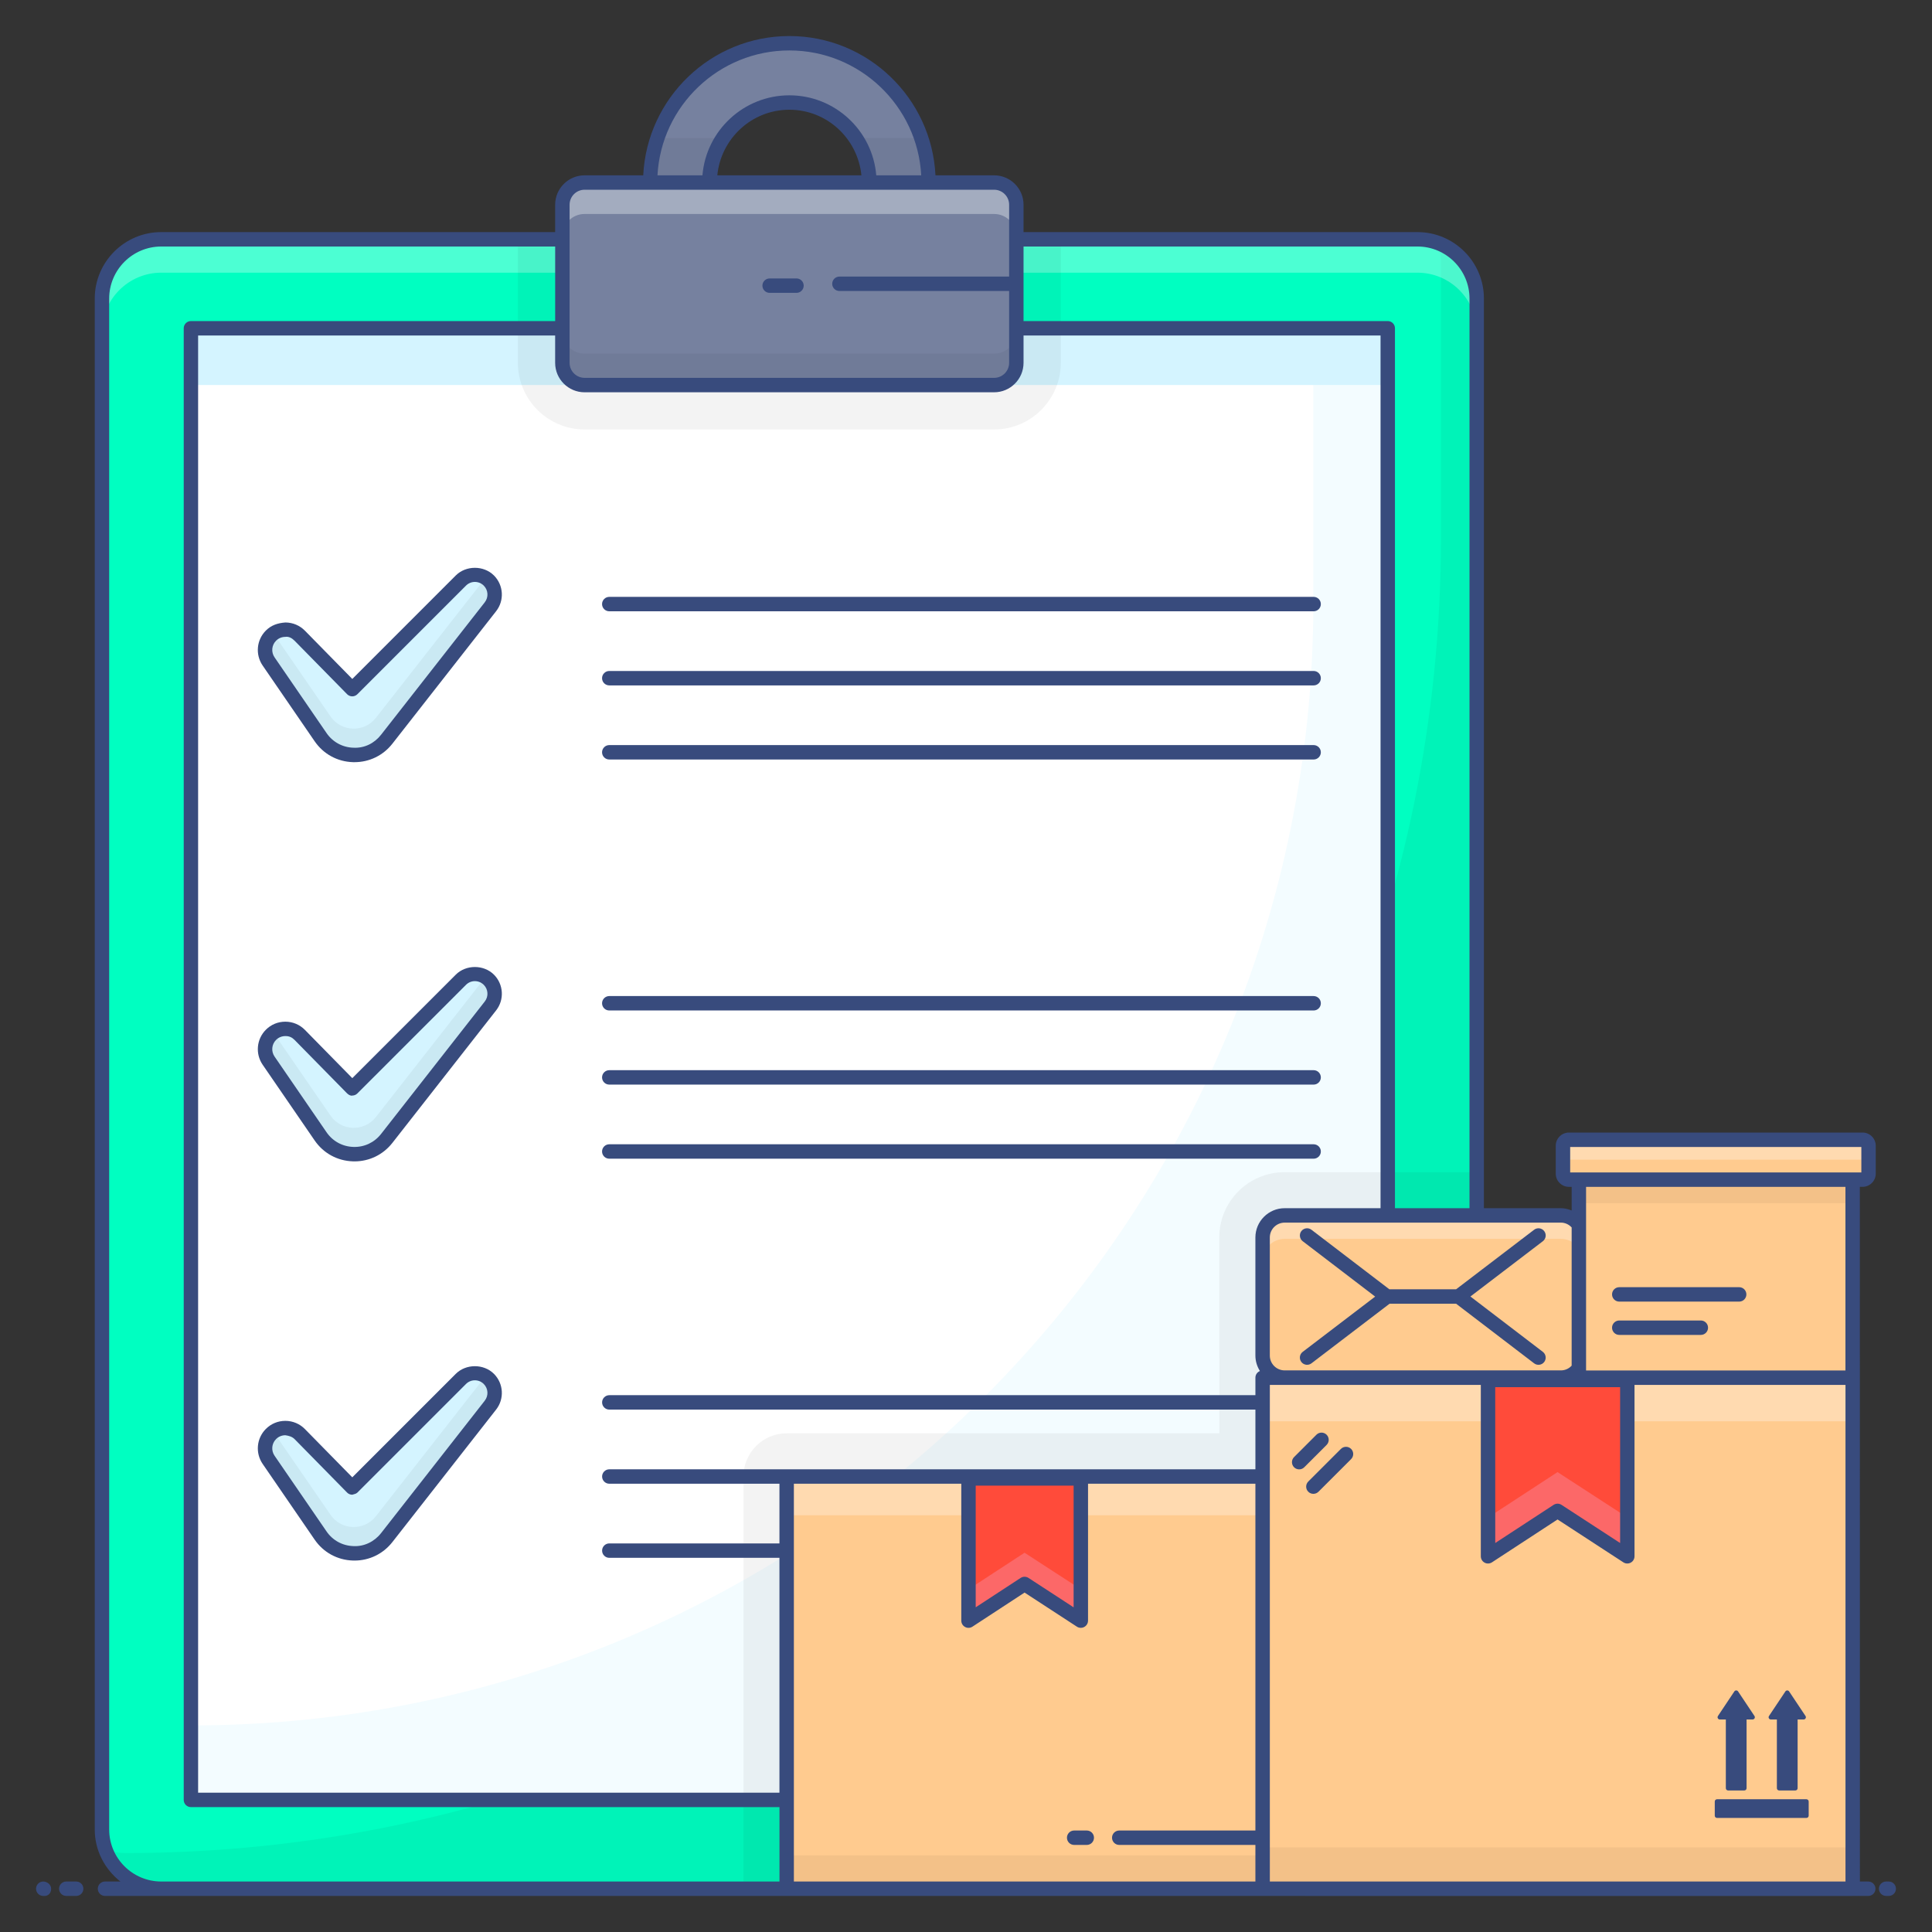<svg id="Layer_1" enable-background="new 0 0 134 134" height="512" viewBox="0 0 134 134" width="512" xmlns="http://www.w3.org/2000/svg"><rect x="0" y="0" width="134" height="134" fill="#333333" stroke="none"/><linearGradient id="SVGID_1_" gradientUnits="userSpaceOnUse" x1="-154" x2="-153.293" y1="-462" y2="-461.293"><stop offset="0" stop-color="#dedfe3"/><stop offset=".178" stop-color="#dadbdf"/><stop offset=".361" stop-color="#cecfd3"/><stop offset=".546" stop-color="#b9bcbf"/><stop offset=".732" stop-color="#9ca0a2"/><stop offset=".918" stop-color="#787d7e"/><stop offset="1" stop-color="#656b6c"/></linearGradient><g id="Inventory"><path d="m64.405 12.662h-4.112c0-1.141-.349-2.2-.935-3.084-.997-1.491-2.693-2.467-4.605-2.467-1.922 0-3.618.977-4.616 2.467-.596.884-.935 1.943-.935 3.084h-4.112c0-1.079.175-2.118.504-3.084 1.285-3.824 4.903-6.579 9.159-6.579 4.245 0 7.864 2.755 9.149 6.579.329.966.504 2.005.504 3.084z" fill="#76819f"/><path d="m102.417 20.711v106.18c0 2.27-1.84 4.11-4.11 4.11h-87.12c-2.27 0-4.11-1.84-4.11-4.11v-106.18c0-2.27 1.84-4.11 4.11-4.11h87.12c2.27 0 4.11 1.84 4.11 4.11z" fill="#00ffc1"/><path d="m102.419 20.711v106.178c0 2.272-1.84 4.112-4.112 4.112h-87.119c-1.789 0-3.3-1.131-3.865-2.724.432.164.894.247 1.388.247 25.195 0 48.006-10.208 64.515-26.717 16.509-16.509 26.717-39.319 26.717-64.515v-19.058c0-.493-.082-.956-.247-1.388 1.593.565 2.724 2.076 2.724 3.865z" opacity=".05"/><path d="m102.417 81.301v45.59c0 2.27-1.84 4.11-4.11 4.11h-46.74v-28.59c0-1.657 1.343-3 3-3h30.01v-5.16c-.01-.07-.01-.15-.01-.23v-8.19c0-2.502 2.028-4.53 4.53-4.53z" opacity=".05"/><path d="m102.419 20.711v2.313c0-2.272-1.84-4.112-4.112-4.112h-87.119c-2.272 0-4.112 1.84-4.112 4.112v-2.313c0-2.272 1.84-4.112 4.112-4.112h87.119c2.272 0 4.112 1.84 4.112 4.112z" fill="#fff" opacity=".3"/><path d="m73.574 16.6v8.563c0 2.549-2.076 4.626-4.626 4.626h-28.402c-2.549 0-4.626-2.076-4.626-4.626v-8.563z" opacity=".05"/><path d="m13.247 22.771h83v102.06h-83z" fill="#fff"/><path d="m96.251 22.767v102.066h-83.008v-5.16c21.495 0 40.954-8.717 55.047-22.8 14.083-14.093 22.8-33.552 22.8-55.047v-19.058z" fill="#f3fcff"/><path d="m96.247 81.301v43.53h-44.68v-22.42c0-1.657 1.343-3 3-3h30.01v-5.16c-.01-.07-.01-.15-.01-.23v-8.19c0-2.502 2.028-4.53 4.53-4.53z" opacity=".05"/><path d="m13.243 22.767h83.008v3.937h-83.008z" fill="#d4f4ff"/><path d="m73.574 22.767v2.395c0 2.549-2.076 4.626-4.626 4.626h-28.402c-2.549 0-4.626-2.076-4.626-4.626v-2.395z" opacity=".05"/><path d="m45.593 9.579h4.544c-.596.884-.935 1.943-.935 3.084h-4.112c0-1.079.175-2.118.504-3.084z" opacity=".05"/><path d="m64.405 12.662h-4.112c0-1.141-.349-2.2-.935-3.084h4.544c.329.966.504 2.005.504 3.084z" opacity=".05"/><path d="m70.491 14.201v10.965c0 .852-.69 1.542-1.542 1.542h-28.402c-.852 0-1.542-.69-1.542-1.542v-10.965c0-.852.69-1.542 1.542-1.542h28.402c.852 0 1.542.69 1.542 1.542z" fill="#76819f"/><path d="m70.49 25.166v-2.179c0 .853-.689 1.542-1.542 1.542h-28.402c-.853 0-1.542-.689-1.542-1.542v2.179c0 .853.689 1.542 1.542 1.542h28.402c.853 0 1.542-.689 1.542-1.542z" opacity=".05"/><path d="m70.49 14.204v2.179c0-.853-.689-1.542-1.542-1.542h-28.402c-.853 0-1.542.689-1.542 1.542v-2.179c0-.853.689-1.542 1.542-1.542h28.402c.853 0 1.542.689 1.542 1.542z" fill="#a3acbf"/><path d="m26.824 51.27c-1.186 1.514-3.501 1.442-4.589-.144l-3.605-5.251c-.384-.559-.314-1.311.165-1.79h0c.553-.553 1.45-.549 1.998.009l3.639 3.706 7.535-7.535c.536-.536 1.404-.536 1.94 0l.001.001c.49.49.538 1.27.11 1.816z" fill="#d4f4ff"/><path d="m34.015 42.08-7.196 9.19c-1.182 1.511-3.495 1.439-4.585-.144l-3.608-5.253c-.38-.555-.308-1.306.165-1.789.051-.051.113-.103.175-.144l3.959 5.752c.747 1.086 2.334 1.135 3.147.097l7.604-9.713c.082.062.154.123.226.195h.01c.483.483.535 1.264.103 1.809z" opacity=".05"/><path d="m26.824 78.957c-1.186 1.514-3.501 1.442-4.589-.144l-3.605-5.251c-.384-.559-.314-1.311.165-1.79h0c.553-.553 1.45-.549 1.998.009l3.639 3.706 7.535-7.535c.536-.536 1.404-.536 1.94 0l.001.001c.49.49.538 1.27.11 1.816z" fill="#d4f4ff"/><path d="m34.015 69.767-7.196 9.19c-1.182 1.511-3.495 1.439-4.585-.144l-3.608-5.253c-.38-.555-.308-1.306.165-1.789.051-.051.113-.103.175-.144l3.959 5.752c.747 1.086 2.334 1.135 3.147.097l7.604-9.713c.082.062.154.123.226.195h.01c.483.483.535 1.264.103 1.809z" opacity=".05"/><path d="m26.824 106.645c-1.186 1.514-3.501 1.442-4.589-.144l-3.605-5.251c-.384-.559-.314-1.311.165-1.79h0c.553-.553 1.45-.549 1.998.009l3.639 3.706 7.535-7.535c.536-.536 1.404-.536 1.94 0l.001.001c.49.49.538 1.27.11 1.816z" fill="#d4f4ff"/><path d="m34.015 97.454-7.196 9.19c-1.182 1.511-3.495 1.439-4.585-.144l-3.608-5.253c-.38-.555-.308-1.306.165-1.789.051-.051.113-.103.175-.144l3.959 5.752c.747 1.086 2.334 1.135 3.147.097l7.604-9.713c.082.062.154.123.226.195h.01c.483.483.535 1.264.103 1.809z" opacity=".05"/><path d="m87.573 95.554h40.927v35.447h-40.927z" fill="#ffcb8f"/><path d="m87.572 95.713h40.925v2.864h-40.925z" fill="#fff" opacity=".3"/><path d="m87.572 128.131h40.925v2.864h-40.925z" opacity=".05"/><path d="m103.206 95.713v12.23l4.823-3.152 4.838 3.152v-12.23z" fill="#ff4b3a"/><path d="m103.212 105.247v2.696l4.816-3.145 4.844 3.145v-2.696l-4.844-3.145z" fill="#fc6868"/><path d="m54.564 102.412h33.008v28.589h-33.008z" fill="#ffcb8f"/><path d="m54.87 102.806h32.699v2.288h-32.699z" fill="#fff" opacity=".3"/><path d="m54.563 128.686h33.007v2.31h-33.007z" opacity=".05"/><path d="m67.172 102.54v9.863l3.889-2.542 3.902 2.542v-9.863z" fill="#ff4b3a"/><path d="m67.177 110.23v2.174l3.884-2.537 3.907 2.537v-2.174l-3.907-2.536z" fill="#fc6868"/><path d="m109.787 85.83v8.194c0 .845-.685 1.53-1.53 1.53h-19.157c-.841 0-1.53-.688-1.53-1.53v-8.194c0-.845.685-1.529 1.529-1.529h19.158c.845 0 1.53.685 1.53 1.53z" fill="#ffcb8f"/><path d="m109.788 85.827v1.626c0-.848-.688-1.528-1.528-1.528h-19.158c-.848 0-1.528.68-1.528 1.528v-1.628c0-.844.684-1.528 1.528-1.528h19.157c.845 0 1.53.685 1.53 1.53z" fill="#fff" opacity=".3"/><path d="m129.599 79.467v1.935c0 .229-.186.415-.415.415h-20.364c-.229 0-.415-.186-.415-.415v-1.935c0-.229.186-.415.415-.415h20.364c.229 0.0.415.186.415.415z" fill="#ffcb8f"/><path d="m129.599 79.467v1.379c0-.224-.183-.415-.415-.415h-20.36c-.233 0-.415.191-.415.415v-1.379c0-.233.183-.415.415-.415h20.36c.233 0.0.415.183.415.415z" fill="#fff" opacity=".3"/><path d="m109.504 81.818h18.99v13.736h-18.99z" fill="#ffcb8f"/><path d="m109.504 81.818h18.99v1.631h-18.99z" opacity=".05"/><g fill="#384b7d"><path d="m3 130.499c-.276 0-.5.224-.5.5s.224.5.5.5h.096c.276 0 .452-.224.452-.5s-.271-.5-.548-.5z"/><path d="m5.284 130.499h-.688c-.276 0-.5.224-.5.5s.224.5.5.5h.688c.276 0 .5-.224.5-.5s-.224-.5-.5-.5z"/><path d="m131 130.499h-.182c-.276 0-.5.224-.5.5s.224.5.5.5h.182c.276 0 .5-.224.5-.5s-.224-.5-.5-.5z"/><path d="m31.613 39.912-7.178 7.179-3.286-3.347c-.359-.365-.839-.567-1.351-.57-.542.037-.995.196-1.357.559-.649.648-.744 1.669-.224 2.427l3.605 5.251c.61.889 1.578 1.417 2.655 1.451.036.001.072.001.108.001 1.035 0 1.989-.464 2.631-1.283l7.194-9.188c.583-.744.518-1.81-.151-2.479-.707-.707-1.939-.707-2.647-0zm2.011 1.861-7.194 9.188c-.465.595-1.154.94-1.921.899-.756-.023-1.435-.395-1.862-1.018l-3.605-5.251c-.247-.359-.202-.845.106-1.153.171-.171.399-.266.641-.266.246-.042.475.097.646.271l3.64 3.706c.094.095.221.148.354.149h.002c.133 0 .26-.053.354-.146l7.535-7.535c.165-.165.383-.256.616-.256.233 0 .453.092.618.257.311.312.341.808.07 1.153z"/><path d="m42.258 42.398h48.853c.276 0 .5-.224.5-.5s-.224-.5-.5-.5h-48.853c-.276 0-.5.224-.5.5s.224.5.5.5z"/><path d="m42.258 47.538h48.853c.276 0 .5-.224.5-.5s-.224-.5-.5-.5h-48.853c-.276 0-.5.224-.5.5s.224.5.5.5z"/><path d="m42.258 52.678h48.853c.276 0 .5-.224.5-.5s-.224-.5-.5-.5h-48.853c-.276 0-.5.224-.5.5s.224.5.5.5z"/><path d="m31.613 67.6-7.178 7.178-3.286-3.346c-.359-.365-.839-.568-1.352-.57-.003 0-.006 0-.009 0-.509 0-.987.197-1.347.558-.649.649-.743 1.671-.224 2.428l3.605 5.25c.61.889 1.577 1.417 2.654 1.451.037.001.073.002.109.002 1.035 0 1.99-.465 2.631-1.284l7.194-9.188c.583-.744.518-1.81-.151-2.479-.707-.707-1.939-.707-2.647-0zm2.011 1.861-7.194 9.188c-.466.595-1.164.925-1.922.899-.755-.023-1.434-.395-1.861-1.018l-3.605-5.25c-.247-.359-.202-.846.106-1.154.171-.171.398-.265.64-.265.283-.005.476.097.647.271l3.64 3.705c.094.095.26.183.356.149.133 0 .26-.053.354-.146l7.535-7.534c.165-.165.383-.256.616-.256.233 0 .453.092.618.257.311.312.341.808.07 1.153z"/><path d="m42.258 70.085h48.853c.276 0 .5-.224.5-.5s-.224-.5-.5-.5h-48.853c-.276 0-.5.224-.5.5s.224.5.5.5z"/><path d="m42.258 75.226h48.853c.276 0 .5-.224.5-.5s-.224-.5-.5-.5h-48.853c-.276 0-.5.224-.5.5s.224.5.5.5z"/><path d="m42.258 80.365h48.853c.276 0 .5-.224.5-.5s-.224-.5-.5-.5h-48.853c-.276 0-.5.224-.5.5s.224.5.5.5z"/><path d="m31.613 95.286-7.178 7.179-3.286-3.347c-.359-.365-.839-.567-1.351-.57-.003 0-.006 0-.009 0-.509 0-.987.198-1.348.559-.649.649-.743 1.67-.224 2.427l3.605 5.251c.61.889 1.577 1.417 2.654 1.451.037.001.073.002.109.002 1.035 0 1.99-.465 2.631-1.284l7.194-9.188c.583-.744.518-1.81-.151-2.479-.707-.707-1.939-.707-2.647 0zm2.011 1.861-7.194 9.188c-.466.596-1.183.943-1.922.899-.755-.023-1.434-.395-1.861-1.018l-3.605-5.251c-.247-.359-.202-.845.106-1.153.171-.171.399-.266.641-.266.246.034.475.098.646.271l3.64 3.706c.094.095.221.148.354.149.115-.04.261-.052.356-.146l7.535-7.535c.165-.165.383-.256.616-.256.233 0 .453.092.618.257.311.312.341.808.07 1.153z"/><path d="m53.38 20.312h1.863c.276 0 .5-.224.5-.5s-.224-.5-.5-.5h-1.863c-.276 0-.5.224-.5.5s.224.5.5.5z"/><path d="m96.364 89.423-5.404-4.13c-.219-.167-.532-.125-.701.094-.167.22-.125.533.094.701l5.025 3.841-5.025 3.834c-.22.167-.262.481-.094.701.168.22.484.26.701.094l5.419-4.135h4.613l5.411 4.135c.22.168.534.125.701-.094.167-.22.125-.533-.094-.701l-5.025-3.84 5.025-3.835c.22-.168.262-.481.094-.701-.167-.219-.481-.262-.701-.094l-5.411 4.13z"/><path d="m129.184 78.552h-20.365c-.504 0-.915.41-.915.915v1.936c0 .505.411.915.915.915h.188v1.638c-.236-.095-.485-.158-.745-.158h-5.34v-63.09c0-2.542-2.068-4.61-4.61-4.61h-27.321v-1.896c0-1.126-.916-2.042-2.042-2.042h-4.067c-.263-5.37-4.701-9.66-10.134-9.66-5.434 0-9.872 4.291-10.135 9.66h-4.067c-1.126 0-2.042.916-2.042 2.042v1.896h-27.323c-2.542 0-4.61 2.068-4.61 4.61v106.18c0 1.47.704 2.766 1.779 3.611h-1.067c-.276 0-.5.224-.5.5s.224.5.5.5c4.984 0 112.362.002 121.216.002.003 0 .006-.002.01-.002h1.071c.276 0 .5-.224.5-.5s-.224-.5-.5-.5h-.581c-0-.161-.004-43.609-.004-48.182h.188c.504 0 .915-.41.915-.915v-1.936c0-.505-.411-.915-.915-.915zm-88.637-51.344h28.402c1.125 0 2.042-.916 2.042-2.042v-1.898h24.761v60.53h-6.65c-1.119 0-2.03.911-2.03 2.03v8.189c0 .395.118.762.314 1.074-.183.074-.313.252-.313.462v1.214h-44.812c-.276 0-.5.224-.5.5s.224.5.5.5h44.812v4.141h-32.512-12.3c-.276 0-.5.224-.5.5s.224.5.5.5h11.8v4.14h-11.8c-.276 0-.5.224-.5.5s.224.5.5.5h11.8v16.29h-40.32v-101.07h24.763v1.898c0 1.126.916 2.042 2.042 2.042zm33.917 75.832v8.441l-3.129-2.039c-.167-.108-.379-.108-.546 0l-3.116 2.037v-8.439h6.792zm-7.529 9.804c.162.089.358.08.511-.021l3.616-2.365 3.629 2.365c.083.054.178.081.273.081.273 0 .5-.221.5-.5v-9.496h11.608v24.053h-9.444c-.276 0-.5.224-.5.5s.224.5.5.5h9.444v2.537h-32.01v-27.59h11.611v9.496c0.0.184.101.353.262.439zm36.772-16.631h8.661v10.807l-4.065-2.647c-.167-.108-.379-.108-.546 0l-4.049 2.646zm5.3-11.082v9.587c-.187.206-.454.33-.745.33h-19.16c-.568 0-1.03-.462-1.03-1.03v-8.189c0-.568.462-1.03 1.03-1.03h19.16c.288 0 .55.123.745.333zm-10.695-68.033c1.991 0 3.61 1.619 3.61 3.61v63.09h-5.17v-61.03c0-.276-.224-.5-.5-.5h-25.261v-5.17h27.321zm-43.563-13.599c4.883 0 8.885 3.841 9.146 8.66h-3.119c-.255-3.102-2.861-5.548-6.027-5.548-3.167 0-5.773 2.446-6.028 5.548h-3.119c.26-4.819 4.263-8.66 9.146-8.66zm4.997 8.66h-9.995c.255-2.546 2.385-4.548 4.998-4.548 2.612 0 4.742 2.002 4.997 4.548zm-20.24 2.042c0-.574.467-1.042 1.042-1.042h28.402c.574 0 1.042.468 1.042 1.042v4.982h-11.771c-.276 0-.5.224-.5.5s.224.5.5.5h11.771v4.982c0 .574-.467 1.042-1.042 1.042h-28.402c-.575 0-1.042-.468-1.042-1.042zm-31.933 112.687v-106.18c0-1.991 1.619-3.61 3.61-3.61h27.323v5.17h-25.263c-.276 0-.5.224-.5.5v102.07c0 .276.224.5.5.5h40.82v5.16h-42.88c-1.991 0-3.61-1.619-3.61-3.61zm80.501 3.61v-34.444h14.633v11.889c0 .184.101.353.262.439.161.089.358.078.511-.021l4.549-2.974 4.565 2.974c.148.097.342.111.511.021.161-.087.262-.256.262-.439v-11.889h14.633v34.445c-.102 0-37.718-.001-39.927-.001zm39.923-35.444h-17.99v-12.736h17.99zm1.103-13.736c-6.961 0-13.204 0-20.195 0v-1.766h20.195z"/><path d="m112.309 90.277h8.317c.276 0 .5-.224.5-.5s-.224-.5-.5-.5h-8.317c-.276 0-.5.224-.5.5s.224.5.5.5z"/><path d="m112.309 92.587h5.658c.276 0 .5-.224.5-.5s-.224-.5-.5-.5h-5.658c-.276 0-.5.224-.5.5s.224.5.5.5z"/><path d="m123.241 119.26v4.767c0 .086.07.156.156.156h1.126c.086 0 .156-.07.156-.156v-4.767h.418c.124 0 .199-.139.13-.242l-1.137-1.704c-.062-.092-.198-.092-.259 0l-1.137 1.704c-.069.104.005.242.13.242z"/><path d="m119.701 119.26v4.767c0 .086.07.156.156.156h1.126c.086 0 .156-.07.156-.156v-4.767h.418c.125 0 .199-.139.13-.242l-1.137-1.704c-.062-.092-.198-.092-.259 0l-1.137 1.704c-.069.104.005.242.13.242z"/><path d="m125.291 124.793h-6.202c-.086 0-.156.07-.156.156v.984c0 .086.07.156.156.156h6.202c.086 0 .156-.07.156-.156v-.984c-0-.086-.07-.156-.156-.156z"/><path d="m92.011 99.51c-.195-.195-.512-.195-.707 0l-1.55 1.55c-.195.195-.195.512 0 .707.195.195.512.195.707 0l1.55-1.55c.195-.195.195-.512 0-.707z"/><path d="m93.002 100.494-2.263 2.263c-.195.195-.195.512 0 .707.098.098.226.146.354.146s.256-.049.354-.146l2.263-2.263c.195-.195.195-.512 0-.707s-.512-.195-.707 0z"/><path d="m74.502 127.961h.875c.276 0 .5-.224.5-.5s-.224-.5-.5-.5h-.875c-.276 0-.5.224-.5.5s.224.5.5.5z"/></g></g></svg>